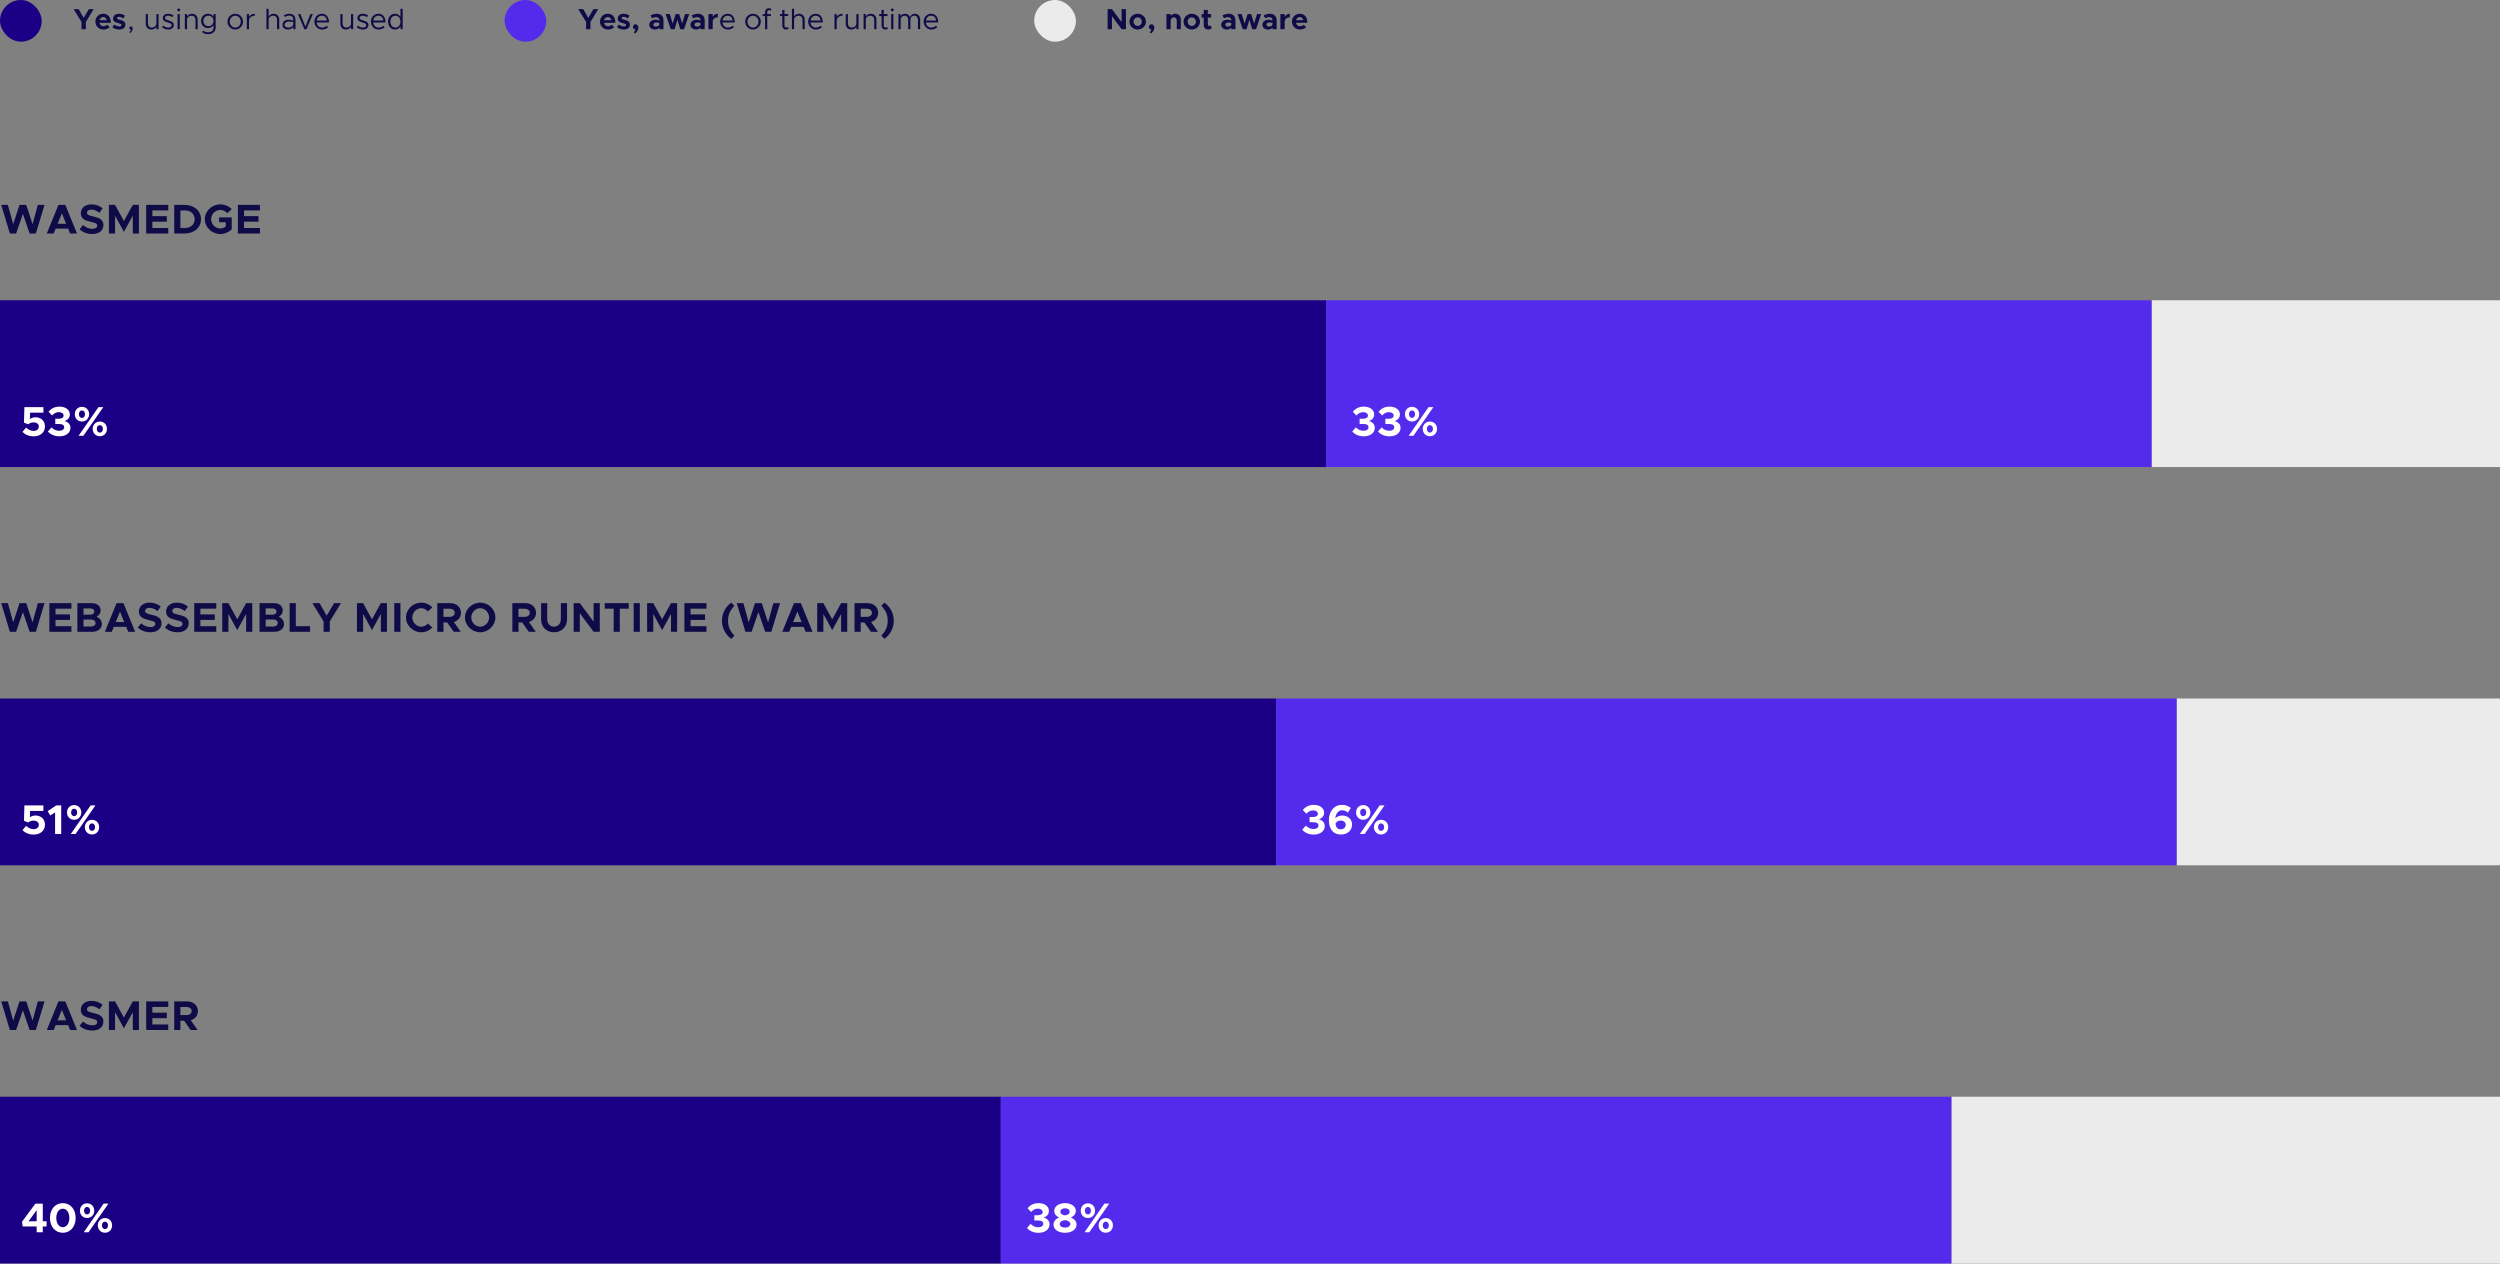 <svg width="1199" height="606" viewBox="0 0 1199 606" fill="none" xmlns="http://www.w3.org/2000/svg">
<rect x="0" y="0" width="1199" height="606" fill="#808080" stroke="none"/>
<rect y="144" width="636" height="80" fill="#1B0085"/>
<rect x="636" y="144" width="396" height="80" fill="#542AED"/>
<rect x="1032" y="144" width="167" height="80" fill="#EBEBEB"/>
<path d="M16.1 209.26C19.38 209.26 21.56 207.4 21.56 204.48C21.56 201.68 19.46 200.12 17.02 200.12C15.9 200.12 15.02 200.48 14.34 200.96L14.42 197.92H20.82V195.26H11.7L11.5 202.68L13.48 203.48C14.22 202.92 15.1 202.58 16.14 202.58C17.64 202.58 18.62 203.38 18.62 204.58C18.62 205.76 17.68 206.68 16.12 206.68C14.8 206.68 13.56 206.04 12.52 205.06L10.78 207.14C12.06 208.42 13.8 209.26 16.1 209.26ZM28.501 209.26C31.721 209.26 33.801 207.54 33.801 205.16C33.801 203.34 32.421 202.28 30.921 201.94C32.441 201.5 33.501 200.36 33.501 198.78C33.501 196.6 31.561 195.02 28.481 195.02C26.041 195.02 24.401 196.08 23.261 197.46L24.961 199.26C25.881 198.3 26.901 197.66 28.181 197.66C29.541 197.66 30.501 198.3 30.501 199.3C30.501 200.28 29.601 200.84 28.101 200.84L26.521 200.82V203.34H28.101C29.941 203.32 30.781 203.86 30.781 204.92C30.781 205.9 29.881 206.6 28.381 206.6C27.001 206.6 25.701 206.02 24.721 204.98L22.981 206.94C24.141 208.28 26.041 209.26 28.501 209.26ZM39.305 202.16C41.325 202.16 42.745 200.62 42.745 198.64C42.745 196.7 41.385 195.12 39.305 195.12C37.245 195.12 35.885 196.68 35.885 198.66C35.885 200.62 37.245 202.16 39.305 202.16ZM37.685 209H39.985L49.545 195.26H47.225L37.685 209ZM39.305 200.44C38.485 200.44 37.845 199.72 37.845 198.64C37.845 197.56 38.445 196.86 39.305 196.86C40.145 196.86 40.765 197.58 40.765 198.64C40.765 199.74 40.145 200.44 39.305 200.44ZM47.885 209.22C49.905 209.22 51.305 207.68 51.305 205.7C51.305 203.76 49.965 202.18 47.885 202.18C45.845 202.18 44.445 203.74 44.445 205.7C44.445 207.66 45.845 209.22 47.885 209.22ZM47.885 207.48C47.045 207.48 46.425 206.76 46.425 205.7C46.425 204.6 47.025 203.9 47.885 203.9C48.705 203.9 49.345 204.62 49.345 205.7C49.345 206.78 48.745 207.48 47.885 207.48Z" fill="white"/>
<path d="M654.06 209.26C657.28 209.26 659.36 207.54 659.36 205.16C659.36 203.34 657.98 202.28 656.48 201.94C658 201.5 659.06 200.36 659.06 198.78C659.06 196.6 657.12 195.02 654.04 195.02C651.6 195.02 649.96 196.08 648.82 197.46L650.52 199.26C651.44 198.3 652.46 197.66 653.74 197.66C655.1 197.66 656.06 198.3 656.06 199.3C656.06 200.28 655.16 200.84 653.66 200.84L652.08 200.82V203.34H653.66C655.5 203.32 656.34 203.86 656.34 204.92C656.34 205.9 655.44 206.6 653.94 206.6C652.56 206.6 651.26 206.02 650.28 204.98L648.54 206.94C649.7 208.28 651.6 209.26 654.06 209.26ZM666.404 209.26C669.624 209.26 671.704 207.54 671.704 205.16C671.704 203.34 670.324 202.28 668.824 201.94C670.344 201.5 671.404 200.36 671.404 198.78C671.404 196.6 669.464 195.02 666.384 195.02C663.944 195.02 662.304 196.08 661.164 197.46L662.864 199.26C663.784 198.3 664.804 197.66 666.084 197.66C667.444 197.66 668.404 198.3 668.404 199.3C668.404 200.28 667.504 200.84 666.004 200.84L664.424 200.82V203.34H666.004C667.844 203.32 668.684 203.86 668.684 204.92C668.684 205.9 667.784 206.6 666.284 206.6C664.904 206.6 663.604 206.02 662.624 204.98L660.884 206.94C662.044 208.28 663.944 209.26 666.404 209.26ZM677.208 202.16C679.228 202.16 680.648 200.62 680.648 198.64C680.648 196.7 679.288 195.12 677.208 195.12C675.148 195.12 673.788 196.68 673.788 198.66C673.788 200.62 675.148 202.16 677.208 202.16ZM675.588 209H677.888L687.448 195.26H685.128L675.588 209ZM677.208 200.44C676.388 200.44 675.748 199.72 675.748 198.64C675.748 197.56 676.348 196.86 677.208 196.86C678.048 196.86 678.668 197.58 678.668 198.64C678.668 199.74 678.048 200.44 677.208 200.44ZM685.788 209.22C687.808 209.22 689.208 207.68 689.208 205.7C689.208 203.76 687.868 202.18 685.788 202.18C683.748 202.18 682.348 203.74 682.348 205.7C682.348 207.66 683.748 209.22 685.788 209.22ZM685.788 207.48C684.948 207.48 684.328 206.76 684.328 205.7C684.328 204.6 684.928 203.9 685.788 203.9C686.608 203.9 687.248 204.62 687.248 205.7C687.248 206.78 686.648 207.48 685.788 207.48Z" fill="white"/>
<path d="M4.74 112H7.72L10.98 102.56L14.22 112H17.2L21.36 98.26H18.14L15.62 107.48L12.58 98.26H9.36L6.32 107.48L3.78 98.26H0.58L4.74 112ZM33.614 112H36.934L31.334 98.26H28.034L22.434 112H25.734L26.694 109.64H32.654L33.614 112ZM27.634 107.34L29.674 102.32L31.714 107.34H27.634ZM44.261 112.24C47.601 112.24 49.601 110.5 49.601 107.88C49.601 105.34 47.641 104.46 44.681 103.8C42.561 103.32 41.721 103 41.721 102C41.721 101.18 42.501 100.52 43.741 100.52C45.061 100.52 46.441 101.06 47.681 102.06L49.221 99.92C47.801 98.72 46.081 98.02 43.841 98.02C40.821 98.02 38.741 99.76 38.741 102.3C38.741 104.96 40.821 105.78 43.721 106.44C45.821 106.92 46.621 107.22 46.621 108.2C46.621 109.06 45.861 109.74 44.361 109.74C42.621 109.74 41.141 109.06 39.841 107.94L38.161 109.96C39.761 111.44 41.861 112.24 44.261 112.24ZM52.228 112H55.188V103.44L59.428 111.2L63.688 103.44V112H66.628V98.26H63.688L59.428 106.02L55.188 98.26H52.228V112ZM80.699 100.92V98.26H70.119V112H80.699V109.34H73.079V106.32H79.999V103.66H73.079V100.92H80.699ZM83.556 112H88.496C93.116 112 96.396 109.14 96.396 105.12C96.396 101.1 93.116 98.26 88.496 98.26H83.556V112ZM86.516 109.32V100.94H88.876C91.496 100.94 93.356 102.68 93.356 105.12C93.356 107.58 91.496 109.32 88.876 109.32H86.516ZM105.085 106.58H108.265V108.68C107.505 109.24 106.525 109.56 105.605 109.56C103.245 109.56 101.265 107.52 101.265 105.12C101.265 102.74 103.245 100.7 105.605 100.7C106.865 100.7 108.185 101.3 109.005 102.24L111.145 100.32C109.785 98.88 107.645 98.02 105.605 98.02C101.605 98.02 98.225 101.26 98.225 105.12C98.225 108.98 101.605 112.24 105.605 112.24C107.645 112.24 109.785 111.38 111.145 109.94V104.28H105.085V106.58ZM124.664 100.92V98.26H114.084V112H124.664V109.34H117.044V106.32H123.964V103.66H117.044V100.92H124.664Z" fill="#0F0B47"/>
<rect y="335" width="612" height="80" fill="#1B0085"/>
<rect x="612" y="335" width="432" height="80" fill="#542AED"/>
<rect x="1044" y="335" width="155" height="80" fill="#EBEBEB"/>
<path d="M16.1 400.26C19.38 400.26 21.56 398.4 21.56 395.48C21.56 392.68 19.46 391.12 17.02 391.12C15.9 391.12 15.02 391.48 14.34 391.96L14.42 388.92H20.82V386.26H11.7L11.5 393.68L13.48 394.48C14.22 393.92 15.1 393.58 16.14 393.58C17.64 393.58 18.62 394.38 18.62 395.58C18.62 396.76 17.68 397.68 16.12 397.68C14.8 397.68 13.56 397.04 12.52 396.06L10.78 398.14C12.06 399.42 13.8 400.26 16.1 400.26ZM26.421 400H29.361V386.26H27.001L22.881 389.02L24.081 391.1L26.421 389.64V400ZM35.555 393.16C37.575 393.16 38.995 391.62 38.995 389.64C38.995 387.7 37.635 386.12 35.555 386.12C33.495 386.12 32.135 387.68 32.135 389.66C32.135 391.62 33.495 393.16 35.555 393.16ZM33.935 400H36.235L45.795 386.26H43.475L33.935 400ZM35.555 391.44C34.735 391.44 34.095 390.72 34.095 389.64C34.095 388.56 34.695 387.86 35.555 387.86C36.395 387.86 37.015 388.58 37.015 389.64C37.015 390.74 36.395 391.44 35.555 391.44ZM44.135 400.22C46.155 400.22 47.555 398.68 47.555 396.7C47.555 394.76 46.215 393.18 44.135 393.18C42.095 393.18 40.695 394.74 40.695 396.7C40.695 398.66 42.095 400.22 44.135 400.22ZM44.135 398.48C43.295 398.48 42.675 397.76 42.675 396.7C42.675 395.6 43.275 394.9 44.135 394.9C44.955 394.9 45.595 395.62 45.595 396.7C45.595 397.78 44.995 398.48 44.135 398.48Z" fill="white"/>
<path d="M630.06 400.26C633.28 400.26 635.36 398.54 635.36 396.16C635.36 394.34 633.98 393.28 632.48 392.94C634 392.5 635.06 391.36 635.06 389.78C635.06 387.6 633.12 386.02 630.04 386.02C627.6 386.02 625.96 387.08 624.82 388.46L626.52 390.26C627.44 389.3 628.46 388.66 629.74 388.66C631.1 388.66 632.06 389.3 632.06 390.3C632.06 391.28 631.16 391.84 629.66 391.84L628.08 391.82V394.34H629.66C631.5 394.32 632.34 394.86 632.34 395.92C632.34 396.9 631.44 397.6 629.94 397.6C628.56 397.6 627.26 397.02 626.28 395.98L624.54 397.94C625.7 399.28 627.6 400.26 630.06 400.26ZM643.804 391.12C642.504 391.12 641.244 391.62 640.404 392.44C640.664 390.12 641.864 388.62 643.664 388.62C644.824 388.62 645.624 389.04 646.464 389.74L647.864 387.5C646.744 386.6 645.364 386.02 643.664 386.02C639.844 386.02 637.344 389.08 637.344 393.36C637.344 397.36 639.184 400.24 643.184 400.24C646.184 400.24 648.444 398.3 648.444 395.48C648.444 392.76 646.344 391.12 643.804 391.12ZM643.024 397.74C641.484 397.74 640.744 396.8 640.484 395.12C640.904 394.14 641.824 393.52 642.944 393.52C644.284 393.52 645.404 394.3 645.404 395.62C645.404 396.72 644.484 397.74 643.024 397.74ZM653.793 393.16C655.813 393.16 657.233 391.62 657.233 389.64C657.233 387.7 655.873 386.12 653.793 386.12C651.733 386.12 650.373 387.68 650.373 389.66C650.373 391.62 651.733 393.16 653.793 393.16ZM652.173 400H654.473L664.033 386.26H661.713L652.173 400ZM653.793 391.44C652.973 391.44 652.333 390.72 652.333 389.64C652.333 388.56 652.933 387.86 653.793 387.86C654.633 387.86 655.253 388.58 655.253 389.64C655.253 390.74 654.633 391.44 653.793 391.44ZM662.373 400.22C664.393 400.22 665.793 398.68 665.793 396.7C665.793 394.76 664.453 393.18 662.373 393.18C660.333 393.18 658.933 394.74 658.933 396.7C658.933 398.66 660.333 400.22 662.373 400.22ZM662.373 398.48C661.533 398.48 660.913 397.76 660.913 396.7C660.913 395.6 661.513 394.9 662.373 394.9C663.193 394.9 663.833 395.62 663.833 396.7C663.833 397.78 663.233 398.48 662.373 398.48Z" fill="white"/>
<path d="M4.74 303H7.72L10.98 293.56L14.22 303H17.2L21.36 289.26H18.14L15.62 298.48L12.58 289.26H9.36L6.32 298.48L3.78 289.26H0.58L4.74 303ZM34.254 291.92V289.26H23.674V303H34.254V300.34H26.634V297.32H33.554V294.66H26.634V291.92H34.254ZM37.111 303H44.351C46.971 303 48.851 301.48 48.851 299.28C48.851 297.76 47.931 296.48 46.331 295.76C47.551 295.12 48.251 294.1 48.251 292.7C48.251 290.7 46.531 289.26 44.071 289.26H37.111V303ZM40.051 294.8V291.78H43.351C44.451 291.78 45.231 292.42 45.231 293.28C45.231 294.16 44.451 294.8 43.351 294.8H40.051ZM40.051 300.48V297.12H43.791C44.991 297.12 45.831 297.82 45.831 298.8C45.831 299.78 44.991 300.48 43.791 300.48H40.051ZM61.485 303H64.805L59.205 289.26H55.905L50.305 303H53.605L54.565 300.64H60.525L61.485 303ZM55.505 298.34L57.545 293.32L59.585 298.34H55.505ZM72.132 303.24C75.472 303.24 77.472 301.5 77.472 298.88C77.472 296.34 75.513 295.46 72.552 294.8C70.433 294.32 69.593 294 69.593 293C69.593 292.18 70.373 291.52 71.612 291.52C72.933 291.52 74.312 292.06 75.552 293.06L77.093 290.92C75.672 289.72 73.953 289.02 71.713 289.02C68.692 289.02 66.612 290.76 66.612 293.3C66.612 295.96 68.692 296.78 71.593 297.44C73.692 297.92 74.493 298.22 74.493 299.2C74.493 300.06 73.733 300.74 72.233 300.74C70.493 300.74 69.013 300.06 67.713 298.94L66.032 300.96C67.632 302.44 69.733 303.24 72.132 303.24ZM85.179 303.24C88.519 303.24 90.519 301.5 90.519 298.88C90.519 296.34 88.559 295.46 85.599 294.8C83.479 294.32 82.639 294 82.639 293C82.639 292.18 83.419 291.52 84.659 291.52C85.979 291.52 87.359 292.06 88.599 293.06L90.139 290.92C88.719 289.72 86.999 289.02 84.759 289.02C81.739 289.02 79.659 290.76 79.659 293.3C79.659 295.96 81.739 296.78 84.639 297.44C86.739 297.92 87.539 298.22 87.539 299.2C87.539 300.06 86.779 300.74 85.279 300.74C83.539 300.74 82.059 300.06 80.759 298.94L79.079 300.96C80.679 302.44 82.779 303.24 85.179 303.24ZM103.726 291.92V289.26H93.146V303H103.726V300.34H96.106V297.32H103.026V294.66H96.106V291.92H103.726ZM106.584 303H109.544V294.44L113.784 302.2L118.044 294.44V303H120.984V289.26H118.044L113.784 297.02L109.544 289.26H106.584V303ZM124.474 303H131.714C134.334 303 136.214 301.48 136.214 299.28C136.214 297.76 135.294 296.48 133.694 295.76C134.914 295.12 135.614 294.1 135.614 292.7C135.614 290.7 133.894 289.26 131.434 289.26H124.474V303ZM127.414 294.8V291.78H130.714C131.814 291.78 132.594 292.42 132.594 293.28C132.594 294.16 131.814 294.8 130.714 294.8H127.414ZM127.414 300.48V297.12H131.154C132.354 297.12 133.194 297.82 133.194 298.8C133.194 299.78 132.354 300.48 131.154 300.48H127.414ZM141.868 300.34V289.26H138.908V303H148.708V300.34H141.868ZM155.195 303H158.175V298.04L163.535 289.26H160.235L156.675 295.28L153.255 289.26H149.815L155.195 298.04V303ZM171.193 303H174.153V294.44L178.393 302.2L182.653 294.44V303H185.593V289.26H182.653L178.393 297.02L174.153 289.26H171.193V303ZM189.084 303H192.044V289.26H189.084V303ZM202.029 303.24C204.109 303.24 206.009 302.34 207.349 300.94L205.209 299.02C204.429 299.94 203.289 300.56 202.029 300.56C199.709 300.56 197.749 298.52 197.749 296.12C197.749 293.74 199.709 291.7 202.029 291.7C203.269 291.7 204.429 292.32 205.209 293.24L207.349 291.32C206.009 289.9 204.109 289.02 202.029 289.02C198.069 289.02 194.709 292.26 194.709 296.12C194.709 299.98 198.069 303.24 202.029 303.24ZM221.088 293.9C221.088 291.18 218.908 289.26 215.908 289.26H209.728V303H212.688V298.54H214.468L217.608 303H220.968L217.668 298.3C219.728 297.7 221.088 296.06 221.088 293.9ZM212.688 291.96H215.608C217.068 291.96 218.068 292.72 218.068 293.9C218.068 295.08 217.068 295.84 215.608 295.84H212.688V291.96ZM230.31 303.24C234.27 303.24 237.59 299.98 237.59 296.12C237.59 292.26 234.27 289.02 230.31 289.02C226.35 289.02 222.99 292.26 222.99 296.12C222.99 299.98 226.35 303.24 230.31 303.24ZM230.31 300.56C227.99 300.56 226.03 298.52 226.03 296.12C226.03 293.74 227.99 291.7 230.31 291.7C232.61 291.7 234.57 293.74 234.57 296.12C234.57 298.52 232.61 300.56 230.31 300.56ZM257.084 293.9C257.084 291.18 254.904 289.26 251.904 289.26H245.724V303H248.684V298.54H250.464L253.604 303H256.964L253.664 298.3C255.724 297.7 257.084 296.06 257.084 293.9ZM248.684 291.96H251.604C253.064 291.96 254.064 292.72 254.064 293.9C254.064 295.08 253.064 295.84 251.604 295.84H248.684V291.96ZM265.726 303.24C269.366 303.24 271.946 300.68 271.946 297.06V289.26H268.986V296.94C268.986 299.06 267.626 300.56 265.726 300.56C263.806 300.56 262.446 299.06 262.446 296.94V289.26H259.506V297.06C259.506 300.68 262.066 303.24 265.726 303.24ZM275.119 303H278.079V294.12L284.699 303H287.659V289.26H284.699V298.14L278.079 289.26H275.119V303ZM294.315 303H297.255V291.92H301.555V289.26H290.035V291.92H294.315V303ZM303.908 303H306.868V289.26H303.908V303ZM310.353 303H313.313V294.44L317.553 302.2L321.813 294.44V303H324.753V289.26H321.813L317.553 297.02L313.313 289.26H310.353V303ZM338.824 291.92V289.26H328.244V303H338.824V300.34H331.204V297.32H338.124V294.66H331.204V291.92H338.824ZM350.731 306.4L352.231 304.82C350.151 302.7 349.171 300.58 349.171 297.7C349.171 294.8 350.151 292.7 352.231 290.56L350.731 289C347.911 291.04 346.251 294.14 346.251 297.7C346.251 301.24 347.911 304.36 350.731 306.4ZM357.494 303H360.474L363.734 293.56L366.974 303H369.954L374.114 289.26H370.894L368.374 298.48L365.334 289.26H362.114L359.074 298.48L356.534 289.26H353.334L357.494 303ZM386.368 303H389.688L384.088 289.26H380.788L375.188 303H378.488L379.448 300.64H385.408L386.368 303ZM380.388 298.34L382.428 293.32L384.468 298.34H380.388ZM391.935 303H394.895V294.44L399.135 302.2L403.395 294.44V303H406.335V289.26H403.395L399.135 297.02L394.895 289.26H391.935V303ZM421.186 293.9C421.186 291.18 419.006 289.26 416.006 289.26H409.826V303H412.786V298.54H414.566L417.706 303H421.066L417.766 298.3C419.826 297.7 421.186 296.06 421.186 293.9ZM412.786 291.96H415.706C417.166 291.96 418.166 292.72 418.166 293.9C418.166 295.08 417.166 295.84 415.706 295.84H412.786V291.96ZM424.168 306.4C426.988 304.36 428.648 301.24 428.648 297.7C428.648 294.14 426.988 291.04 424.168 289L422.688 290.56C424.768 292.7 425.748 294.8 425.748 297.7C425.748 300.58 424.768 302.7 422.688 304.82L424.168 306.4Z" fill="#0F0B47"/>
<rect y="526" width="480" height="80" fill="#1B0085"/>
<rect x="480" y="526" width="456" height="80" fill="#542AED"/>
<rect x="936" y="526" width="263" height="80" fill="#EBEBEB"/>
<path d="M17.58 591H20.52V588.2H22.34V585.72H20.52V577.28H16.96L10.58 585.92L10.86 588.2H17.58V591ZM13.68 585.72L17.58 580.4V585.72H13.68ZM30.128 591.24C33.748 591.24 36.288 588.3 36.288 584.12C36.288 579.96 33.748 577.02 30.128 577.02C26.508 577.02 23.948 579.96 23.948 584.12C23.948 588.3 26.508 591.24 30.128 591.24ZM30.128 588.56C28.288 588.56 26.988 586.7 26.988 584.12C26.988 581.54 28.288 579.7 30.128 579.7C31.968 579.7 33.268 581.54 33.268 584.12C33.268 586.7 31.968 588.56 30.128 588.56ZM41.766 584.16C43.786 584.16 45.206 582.62 45.206 580.64C45.206 578.7 43.846 577.12 41.766 577.12C39.706 577.12 38.346 578.68 38.346 580.66C38.346 582.62 39.706 584.16 41.766 584.16ZM40.146 591H42.446L52.006 577.26H49.686L40.146 591ZM41.766 582.44C40.946 582.44 40.306 581.72 40.306 580.64C40.306 579.56 40.906 578.86 41.766 578.86C42.606 578.86 43.226 579.58 43.226 580.64C43.226 581.74 42.606 582.44 41.766 582.44ZM50.346 591.22C52.366 591.22 53.766 589.68 53.766 587.7C53.766 585.76 52.426 584.18 50.346 584.18C48.306 584.18 46.906 585.74 46.906 587.7C46.906 589.66 48.306 591.22 50.346 591.22ZM50.346 589.48C49.506 589.48 48.886 588.76 48.886 587.7C48.886 586.6 49.486 585.9 50.346 585.9C51.166 585.9 51.806 586.62 51.806 587.7C51.806 588.78 51.206 589.48 50.346 589.48Z" fill="white"/>
<path d="M498.06 591.26C501.28 591.26 503.36 589.54 503.36 587.16C503.36 585.34 501.98 584.28 500.48 583.94C502 583.5 503.06 582.36 503.06 580.78C503.06 578.6 501.12 577.02 498.04 577.02C495.6 577.02 493.96 578.08 492.82 579.46L494.52 581.26C495.44 580.3 496.46 579.66 497.74 579.66C499.1 579.66 500.06 580.3 500.06 581.3C500.06 582.28 499.16 582.84 497.66 582.84L496.08 582.82V585.34H497.66C499.5 585.32 500.34 585.86 500.34 586.92C500.34 587.9 499.44 588.6 497.94 588.6C496.56 588.6 495.26 588.02 494.28 586.98L492.54 588.94C493.7 590.28 495.6 591.26 498.06 591.26ZM510.784 591.24C513.804 591.24 516.304 589.82 516.304 587.32C516.304 585.74 515.224 584.54 513.604 583.9C514.984 583.3 515.964 582.3 515.964 580.76C515.964 578.4 513.524 577.02 510.784 577.02C508.104 577.02 505.624 578.34 505.624 580.76C505.624 582.32 506.604 583.32 507.964 583.9C506.384 584.5 505.264 585.7 505.264 587.32C505.264 589.8 507.744 591.24 510.784 591.24ZM510.784 582.88C509.704 582.8 508.564 582.2 508.564 581.14C508.564 580.2 509.464 579.5 510.784 579.5C512.104 579.5 513.024 580.2 513.024 581.14C513.024 582.16 511.864 582.8 510.784 582.88ZM510.784 588.76C509.324 588.76 508.264 588.04 508.264 587C508.264 585.92 509.604 585.24 510.784 585.2C511.964 585.24 513.324 585.92 513.324 587C513.324 588.04 512.244 588.76 510.784 588.76ZM521.754 584.16C523.774 584.16 525.194 582.62 525.194 580.64C525.194 578.7 523.834 577.12 521.754 577.12C519.694 577.12 518.334 578.68 518.334 580.66C518.334 582.62 519.694 584.16 521.754 584.16ZM520.134 591H522.434L531.994 577.26H529.674L520.134 591ZM521.754 582.44C520.934 582.44 520.294 581.72 520.294 580.64C520.294 579.56 520.894 578.86 521.754 578.86C522.594 578.86 523.214 579.58 523.214 580.64C523.214 581.74 522.594 582.44 521.754 582.44ZM530.334 591.22C532.354 591.22 533.754 589.68 533.754 587.7C533.754 585.76 532.414 584.18 530.334 584.18C528.294 584.18 526.894 585.74 526.894 587.7C526.894 589.66 528.294 591.22 530.334 591.22ZM530.334 589.48C529.494 589.48 528.874 588.76 528.874 587.7C528.874 586.6 529.474 585.9 530.334 585.9C531.154 585.9 531.794 586.62 531.794 587.7C531.794 588.78 531.194 589.48 530.334 589.48Z" fill="white"/>
<path d="M4.74 494H7.72L10.98 484.56L14.22 494H17.2L21.36 480.26H18.14L15.62 489.48L12.58 480.26H9.36L6.32 489.48L3.78 480.26H0.58L4.74 494ZM33.614 494H36.934L31.334 480.26H28.034L22.434 494H25.734L26.694 491.64H32.654L33.614 494ZM27.634 489.34L29.674 484.32L31.714 489.34H27.634ZM44.261 494.24C47.601 494.24 49.601 492.5 49.601 489.88C49.601 487.34 47.641 486.46 44.681 485.8C42.561 485.32 41.721 485 41.721 484C41.721 483.18 42.501 482.52 43.741 482.52C45.061 482.52 46.441 483.06 47.681 484.06L49.221 481.92C47.801 480.72 46.081 480.02 43.841 480.02C40.821 480.02 38.741 481.76 38.741 484.3C38.741 486.96 40.821 487.78 43.721 488.44C45.821 488.92 46.621 489.22 46.621 490.2C46.621 491.06 45.861 491.74 44.361 491.74C42.621 491.74 41.141 491.06 39.841 489.94L38.161 491.96C39.761 493.44 41.861 494.24 44.261 494.24ZM52.228 494H55.188V485.44L59.428 493.2L63.688 485.44V494H66.628V480.26H63.688L59.428 488.02L55.188 480.26H52.228V494ZM80.699 482.92V480.26H70.119V494H80.699V491.34H73.079V488.32H79.999V485.66H73.079V482.92H80.699ZM94.916 484.9C94.916 482.18 92.736 480.26 89.736 480.26H83.556V494H86.516V489.54H88.296L91.436 494H94.796L91.496 489.3C93.556 488.7 94.916 487.06 94.916 484.9ZM86.516 482.96H89.436C90.896 482.96 91.896 483.72 91.896 484.9C91.896 486.08 90.896 486.84 89.436 486.84H86.516V482.96Z" fill="#0F0B47"/>
<rect width="20" height="20" rx="10" fill="#1B0085"/>
<path d="M39.088 14H41.174V10.528L44.926 4.382H42.616L40.124 8.596L37.73 4.382H35.322L39.088 10.528V14ZM49.552 12.586C48.558 12.586 47.886 11.9 47.704 10.92H53.15C53.15 8.232 51.778 6.594 49.51 6.594C47.396 6.594 45.758 8.176 45.758 10.36C45.758 12.586 47.466 14.168 49.622 14.168C50.686 14.168 51.932 13.72 52.576 13.048L51.428 11.872C50.966 12.292 50.224 12.586 49.552 12.586ZM49.538 8.176C50.448 8.176 51.022 8.806 51.19 9.702H47.718C47.942 8.778 48.628 8.176 49.538 8.176ZM57.179 14.168C58.957 14.168 60.133 13.258 60.133 11.83C60.133 10.248 58.733 9.828 57.487 9.506C56.507 9.24 56.101 9.128 56.101 8.736C56.101 8.33 56.521 8.064 57.081 8.064C57.739 8.064 58.523 8.386 59.181 8.806L59.923 7.49C59.125 6.958 58.103 6.594 57.081 6.594C55.359 6.594 54.253 7.574 54.253 8.946C54.253 10.374 55.401 10.78 56.885 11.144C57.683 11.34 58.271 11.536 58.271 11.998C58.271 12.418 57.907 12.67 57.221 12.67C56.437 12.67 55.485 12.32 54.743 11.788L53.917 13.076C54.785 13.776 56.017 14.168 57.179 14.168ZM62.554 15.862C63.394 14.812 63.632 14.336 63.632 13.776C63.632 13.132 63.31 12.656 62.778 12.656C62.33 12.656 62.008 13.006 62.008 13.398C62.008 13.818 62.344 14.168 62.764 14.168C62.652 14.602 62.414 15.036 62.036 15.47L62.554 15.862ZM74.998 6.762V11.368C74.998 12.39 73.99 13.23 72.758 13.23C71.694 13.23 70.952 12.418 70.952 11.228V6.762H69.902V11.368C69.902 13.034 71.008 14.168 72.618 14.168C73.654 14.168 74.578 13.622 74.998 12.852V14H76.048V6.762H74.998ZM80.718 14.168C82.216 14.168 83.364 13.314 83.364 11.984C83.364 10.612 82.16 10.22 80.998 9.856C79.654 9.422 79.122 9.226 79.122 8.596C79.122 7.896 79.794 7.532 80.606 7.532C81.25 7.532 81.964 7.756 82.692 8.218L83.196 7.406C82.426 6.902 81.502 6.594 80.606 6.594C79.164 6.594 78.072 7.406 78.072 8.722C78.072 9.758 78.744 10.276 80.494 10.78C81.474 11.06 82.314 11.312 82.314 12.096C82.314 12.782 81.67 13.23 80.718 13.23C79.92 13.23 79.094 12.922 78.268 12.32L77.722 13.09C78.59 13.79 79.71 14.168 80.718 14.168ZM85.695 5.446C86.073 5.446 86.381 5.124 86.381 4.746C86.381 4.382 86.073 4.06 85.695 4.06C85.303 4.06 84.995 4.382 84.995 4.746C84.995 5.124 85.303 5.446 85.695 5.446ZM85.163 14H86.213V6.762H85.163V14ZM92.08 6.594C91.044 6.594 90.12 7.14 89.7 7.91V6.762H88.65V14H89.7V9.394C89.7 8.372 90.708 7.532 91.94 7.532C93.004 7.532 93.746 8.344 93.746 9.534V14H94.796V9.394C94.796 7.728 93.69 6.594 92.08 6.594ZM102.392 6.762V8.008C101.832 7.126 100.908 6.594 99.76 6.594C97.814 6.594 96.428 8.008 96.428 10.024C96.428 12.04 97.814 13.468 99.76 13.468C100.908 13.468 101.832 12.936 102.392 12.054V13.23C102.392 14.644 101.412 15.47 99.746 15.47C98.85 15.47 97.982 15.148 97.422 14.616L96.96 15.442C97.618 16.002 98.71 16.408 99.886 16.408C101.972 16.408 103.442 15.092 103.442 13.23V6.762H102.392ZM99.956 12.53C98.542 12.53 97.534 11.494 97.534 10.024C97.534 8.568 98.542 7.532 99.956 7.532C101.384 7.532 102.392 8.568 102.392 10.024C102.392 11.494 101.384 12.53 99.956 12.53ZM112.84 14.168C114.884 14.168 116.564 12.46 116.564 10.374C116.564 8.288 114.884 6.594 112.84 6.594C110.782 6.594 109.102 8.288 109.102 10.374C109.102 12.46 110.782 14.168 112.84 14.168ZM112.84 13.23C111.384 13.23 110.194 11.942 110.194 10.374C110.194 8.806 111.384 7.532 112.84 7.532C114.282 7.532 115.472 8.806 115.472 10.374C115.472 11.942 114.282 13.23 112.84 13.23ZM119.422 8.176V6.762H118.372V14H119.422V9.954C119.422 8.54 120.584 7.532 122.222 7.532V6.594C120.892 6.594 119.856 7.21 119.422 8.176ZM131.209 6.594C130.173 6.594 129.249 7.14 128.829 7.91V4.214H127.779V14H128.829V9.394C128.829 8.372 129.837 7.532 131.069 7.532C132.133 7.532 132.875 8.344 132.875 9.534V14H133.925V9.394C133.925 7.728 132.819 6.594 131.209 6.594ZM138.777 6.594C138.077 6.594 137.209 6.776 136.173 7.294L136.593 8.148C137.251 7.812 137.979 7.49 138.707 7.49C140.275 7.49 140.667 8.61 140.667 9.59V9.856C139.925 9.618 139.099 9.45 138.315 9.45C136.761 9.45 135.473 10.416 135.473 11.858C135.473 13.286 136.593 14.168 138.119 14.168C139.071 14.168 140.149 13.72 140.667 12.866V14H141.717V9.59C141.717 7.84 140.751 6.594 138.777 6.594ZM138.301 13.244C137.279 13.244 136.495 12.712 136.495 11.816C136.495 10.948 137.405 10.332 138.483 10.332C139.267 10.332 140.009 10.444 140.667 10.626V11.732C140.387 12.754 139.253 13.244 138.301 13.244ZM145.982 14H146.99L150.028 6.762H148.852L146.486 12.768L144.078 6.762H142.902L145.982 14ZM154.442 13.23C153.014 13.23 152.02 12.194 151.866 10.78H157.788C157.788 8.246 156.542 6.594 154.358 6.594C152.412 6.594 150.788 8.204 150.788 10.36C150.788 12.586 152.524 14.168 154.456 14.168C155.464 14.168 156.738 13.734 157.368 13.048L156.724 12.362C156.276 12.852 155.296 13.23 154.442 13.23ZM154.4 7.532C155.842 7.532 156.612 8.54 156.752 9.842H151.88C152.076 8.442 153.112 7.532 154.4 7.532ZM168.335 6.762V11.368C168.335 12.39 167.327 13.23 166.095 13.23C165.031 13.23 164.289 12.418 164.289 11.228V6.762H163.239V11.368C163.239 13.034 164.345 14.168 165.955 14.168C166.991 14.168 167.915 13.622 168.335 12.852V14H169.385V6.762H168.335ZM174.056 14.168C175.554 14.168 176.702 13.314 176.702 11.984C176.702 10.612 175.498 10.22 174.336 9.856C172.992 9.422 172.46 9.226 172.46 8.596C172.46 7.896 173.132 7.532 173.944 7.532C174.588 7.532 175.302 7.756 176.03 8.218L176.534 7.406C175.764 6.902 174.84 6.594 173.944 6.594C172.502 6.594 171.41 7.406 171.41 8.722C171.41 9.758 172.082 10.276 173.832 10.78C174.812 11.06 175.652 11.312 175.652 12.096C175.652 12.782 175.008 13.23 174.056 13.23C173.258 13.23 172.432 12.922 171.606 12.32L171.06 13.09C171.928 13.79 173.048 14.168 174.056 14.168ZM181.553 13.23C180.125 13.23 179.131 12.194 178.977 10.78H184.899C184.899 8.246 183.653 6.594 181.469 6.594C179.523 6.594 177.899 8.204 177.899 10.36C177.899 12.586 179.635 14.168 181.567 14.168C182.575 14.168 183.849 13.734 184.479 13.048L183.835 12.362C183.387 12.852 182.407 13.23 181.553 13.23ZM181.511 7.532C182.953 7.532 183.723 8.54 183.863 9.842H178.991C179.187 8.442 180.223 7.532 181.511 7.532ZM192.067 4.214V8.12C191.521 7.168 190.597 6.594 189.435 6.594C187.531 6.594 186.103 8.162 186.103 10.374C186.103 12.6 187.531 14.168 189.435 14.168C190.597 14.168 191.521 13.594 192.067 12.642V14H193.117V4.214H192.067ZM189.631 13.23C188.217 13.23 187.209 12.04 187.209 10.374C187.209 8.708 188.217 7.532 189.631 7.532C191.059 7.532 192.067 8.708 192.067 10.374C192.067 12.04 191.059 13.23 189.631 13.23Z" fill="#0F0B47"/>
<path d="M281.088 14H283.174V10.528L286.926 4.382H284.616L282.124 8.596L279.73 4.382H277.322L281.088 10.528V14ZM291.552 12.586C290.558 12.586 289.886 11.9 289.704 10.92H295.15C295.15 8.232 293.778 6.594 291.51 6.594C289.396 6.594 287.758 8.176 287.758 10.36C287.758 12.586 289.466 14.168 291.622 14.168C292.686 14.168 293.932 13.72 294.576 13.048L293.428 11.872C292.966 12.292 292.224 12.586 291.552 12.586ZM291.538 8.176C292.448 8.176 293.022 8.806 293.19 9.702H289.718C289.942 8.778 290.628 8.176 291.538 8.176ZM299.179 14.168C300.957 14.168 302.133 13.258 302.133 11.83C302.133 10.248 300.733 9.828 299.487 9.506C298.507 9.24 298.101 9.128 298.101 8.736C298.101 8.33 298.521 8.064 299.081 8.064C299.739 8.064 300.523 8.386 301.181 8.806L301.923 7.49C301.125 6.958 300.103 6.594 299.081 6.594C297.359 6.594 296.253 7.574 296.253 8.946C296.253 10.374 297.401 10.78 298.885 11.144C299.683 11.34 300.271 11.536 300.271 11.998C300.271 12.418 299.907 12.67 299.221 12.67C298.437 12.67 297.485 12.32 296.743 11.788L295.917 13.076C296.785 13.776 298.017 14.168 299.179 14.168ZM304.68 16.044C305.674 15.078 306.164 14.196 306.164 13.37C306.164 12.348 305.618 11.62 304.834 11.62C304.134 11.62 303.574 12.208 303.574 12.908C303.574 13.594 304.12 14.168 304.792 14.168C304.68 14.616 304.386 15.092 303.938 15.484L304.68 16.044ZM315.02 6.594C314.012 6.594 313.018 6.874 311.996 7.392L312.682 8.75C313.256 8.456 313.886 8.232 314.558 8.232C315.748 8.232 316.238 8.904 316.238 9.674V9.828C315.622 9.576 314.964 9.45 314.376 9.45C312.71 9.45 311.38 10.43 311.38 11.858C311.38 13.244 312.556 14.168 314.096 14.168C314.894 14.168 315.72 13.846 316.238 13.272V14H318.212V9.674C318.212 7.784 316.91 6.594 315.02 6.594ZM314.558 12.754C313.858 12.754 313.326 12.39 313.326 11.802C313.326 11.214 313.928 10.78 314.67 10.78C315.23 10.78 315.776 10.878 316.238 11.06V11.718C316.084 12.39 315.342 12.754 314.558 12.754ZM321.701 14H323.535L324.893 9.45L326.251 14H328.085L330.535 6.762H328.533L327.175 11.27L325.733 6.762H324.039L322.611 11.27L321.239 6.762H319.237L321.701 14ZM334.776 6.594C333.768 6.594 332.774 6.874 331.752 7.392L332.438 8.75C333.012 8.456 333.642 8.232 334.314 8.232C335.504 8.232 335.994 8.904 335.994 9.674V9.828C335.378 9.576 334.72 9.45 334.132 9.45C332.466 9.45 331.136 10.43 331.136 11.858C331.136 13.244 332.312 14.168 333.852 14.168C334.65 14.168 335.476 13.846 335.994 13.272V14H337.968V9.674C337.968 7.784 336.666 6.594 334.776 6.594ZM334.314 12.754C333.614 12.754 333.082 12.39 333.082 11.802C333.082 11.214 333.684 10.78 334.426 10.78C334.986 10.78 335.532 10.878 335.994 11.06V11.718C335.84 12.39 335.098 12.754 334.314 12.754ZM341.807 8.12V6.762H339.763V14H341.807V10.542C341.807 9.184 342.773 8.316 344.285 8.316V6.594C343.179 6.594 342.283 7.182 341.807 8.12ZM349.069 13.23C347.641 13.23 346.647 12.194 346.493 10.78H352.415C352.415 8.246 351.169 6.594 348.985 6.594C347.039 6.594 345.415 8.204 345.415 10.36C345.415 12.586 347.151 14.168 349.083 14.168C350.091 14.168 351.365 13.734 351.995 13.048L351.351 12.362C350.903 12.852 349.923 13.23 349.069 13.23ZM349.027 7.532C350.469 7.532 351.239 8.54 351.379 9.842H346.507C346.703 8.442 347.739 7.532 349.027 7.532ZM361.142 14.168C363.186 14.168 364.866 12.46 364.866 10.374C364.866 8.288 363.186 6.594 361.142 6.594C359.084 6.594 357.404 8.288 357.404 10.374C357.404 12.46 359.084 14.168 361.142 14.168ZM361.142 13.23C359.686 13.23 358.496 11.942 358.496 10.374C358.496 8.806 359.686 7.532 361.142 7.532C362.584 7.532 363.774 8.806 363.774 10.374C363.774 11.942 362.584 13.23 361.142 13.23ZM367.977 5.768C367.977 5.236 368.341 4.858 368.761 4.858C369.083 4.858 369.363 4.984 369.517 5.152L370.035 4.382C369.657 4.088 369.181 3.92 368.691 3.92C367.655 3.92 366.927 4.69 366.927 5.768V6.762H365.793V7.7H366.927V14H367.977V7.7H369.755V6.762H367.977V5.768ZM377.774 12.936C377.62 13.104 377.34 13.23 377.018 13.23C376.598 13.23 376.234 12.852 376.234 12.32V7.7H378.012V6.762H376.234V4.774H375.184V6.762H374.05V7.7H375.184V12.32C375.184 13.398 375.912 14.168 376.948 14.168C377.438 14.168 377.914 14 378.292 13.706L377.774 12.936ZM383.23 6.594C382.194 6.594 381.27 7.14 380.85 7.91V4.214H379.8V14H380.85V9.394C380.85 8.372 381.858 7.532 383.09 7.532C384.154 7.532 384.896 8.344 384.896 9.534V14H385.946V9.394C385.946 7.728 384.84 6.594 383.23 6.594ZM391.26 13.23C389.832 13.23 388.838 12.194 388.684 10.78H394.606C394.606 8.246 393.36 6.594 391.176 6.594C389.23 6.594 387.606 8.204 387.606 10.36C387.606 12.586 389.342 14.168 391.274 14.168C392.282 14.168 393.556 13.734 394.186 13.048L393.542 12.362C393.094 12.852 392.114 13.23 391.26 13.23ZM391.218 7.532C392.66 7.532 393.43 8.54 393.57 9.842H388.698C388.894 8.442 389.93 7.532 391.218 7.532ZM401.276 8.176V6.762H400.226V14H401.276V9.954C401.276 8.54 402.438 7.532 404.076 7.532V6.594C402.746 6.594 401.71 7.21 401.276 8.176ZM410.705 6.762V11.368C410.705 12.39 409.697 13.23 408.465 13.23C407.401 13.23 406.659 12.418 406.659 11.228V6.762H405.609V11.368C405.609 13.034 406.715 14.168 408.325 14.168C409.361 14.168 410.285 13.622 410.705 12.852V14H411.755V6.762H410.705ZM417.615 6.594C416.579 6.594 415.655 7.14 415.235 7.91V6.762H414.185V14H415.235V9.394C415.235 8.372 416.243 7.532 417.475 7.532C418.539 7.532 419.281 8.344 419.281 9.534V14H420.331V9.394C420.331 7.728 419.225 6.594 417.615 6.594ZM425.393 12.936C425.239 13.104 424.959 13.23 424.637 13.23C424.217 13.23 423.853 12.852 423.853 12.32V7.7H425.631V6.762H423.853V4.774H422.803V6.762H421.669V7.7H422.803V12.32C422.803 13.398 423.531 14.168 424.567 14.168C425.057 14.168 425.533 14 425.911 13.706L425.393 12.936ZM427.951 5.446C428.329 5.446 428.637 5.124 428.637 4.746C428.637 4.382 428.329 4.06 427.951 4.06C427.559 4.06 427.251 4.382 427.251 4.746C427.251 5.124 427.559 5.446 427.951 5.446ZM427.419 14H428.469V6.762H427.419V14ZM438.732 6.594C437.584 6.594 436.688 7.294 436.464 8.316C436.1 7.266 435.204 6.594 434.056 6.594C433.104 6.594 432.32 7.07 431.956 7.826V6.762H430.906V14H431.956V9.394C431.956 8.302 432.768 7.532 433.916 7.532C434.896 7.532 435.582 8.358 435.582 9.534V14H436.632V9.394C436.632 8.302 437.444 7.532 438.592 7.532C439.572 7.532 440.258 8.358 440.258 9.534V14H441.308V9.394C441.308 7.756 440.244 6.594 438.732 6.594ZM446.631 13.23C445.203 13.23 444.209 12.194 444.055 10.78H449.977C449.977 8.246 448.731 6.594 446.547 6.594C444.601 6.594 442.977 8.204 442.977 10.36C442.977 12.586 444.713 14.168 446.645 14.168C447.653 14.168 448.927 13.734 449.557 13.048L448.913 12.362C448.465 12.852 447.485 13.23 446.631 13.23ZM446.589 7.532C448.031 7.532 448.801 8.54 448.941 9.842H444.069C444.265 8.442 445.301 7.532 446.589 7.532Z" fill="#0F0B47"/>
<rect x="242" width="20" height="20" rx="10" fill="#542AED"/>
<path d="M531.218 14H533.29V7.784L537.924 14H539.996V4.382H537.924V10.598L533.29 4.382H531.218V14ZM545.635 14.168C547.805 14.168 549.583 12.46 549.583 10.374C549.583 8.288 547.805 6.594 545.635 6.594C543.465 6.594 541.687 8.288 541.687 10.374C541.687 12.46 543.465 14.168 545.635 14.168ZM545.635 12.446C544.543 12.446 543.647 11.508 543.647 10.374C543.647 9.24 544.543 8.316 545.635 8.316C546.727 8.316 547.609 9.24 547.609 10.374C547.609 11.508 546.727 12.446 545.635 12.446ZM552.129 16.044C553.123 15.078 553.613 14.196 553.613 13.37C553.613 12.348 553.067 11.62 552.283 11.62C551.583 11.62 551.023 12.208 551.023 12.908C551.023 13.594 551.569 14.168 552.241 14.168C552.129 14.616 551.835 15.092 551.387 15.484L552.129 16.044ZM563.646 6.594C562.708 6.594 561.91 7 561.462 7.644V6.762H559.418V14H561.462V9.716C561.462 8.932 562.12 8.316 562.974 8.316C563.786 8.316 564.36 8.932 564.36 9.828V14H566.32V9.394C566.32 7.742 565.214 6.594 563.646 6.594ZM571.584 14.168C573.754 14.168 575.532 12.46 575.532 10.374C575.532 8.288 573.754 6.594 571.584 6.594C569.414 6.594 567.636 8.288 567.636 10.374C567.636 12.46 569.414 14.168 571.584 14.168ZM571.584 12.446C570.492 12.446 569.596 11.508 569.596 10.374C569.596 9.24 570.492 8.316 571.584 8.316C572.676 8.316 573.558 9.24 573.558 10.374C573.558 11.508 572.676 12.446 571.584 12.446ZM580.654 12.208C580.514 12.348 580.234 12.446 579.954 12.446C579.576 12.446 579.282 12.11 579.282 11.634V8.414H580.85V6.762H579.282V4.774H577.308V6.762H576.314V8.414H577.308V11.956C577.308 13.258 578.204 14.168 579.492 14.168C580.066 14.168 580.724 13.916 581.144 13.538L580.654 12.208ZM589.335 6.594C588.327 6.594 587.333 6.874 586.311 7.392L586.997 8.75C587.571 8.456 588.201 8.232 588.873 8.232C590.063 8.232 590.553 8.904 590.553 9.674V9.828C589.937 9.576 589.279 9.45 588.691 9.45C587.025 9.45 585.695 10.43 585.695 11.858C585.695 13.244 586.871 14.168 588.411 14.168C589.209 14.168 590.035 13.846 590.553 13.272V14H592.527V9.674C592.527 7.784 591.225 6.594 589.335 6.594ZM588.873 12.754C588.173 12.754 587.641 12.39 587.641 11.802C587.641 11.214 588.243 10.78 588.985 10.78C589.545 10.78 590.091 10.878 590.553 11.06V11.718C590.399 12.39 589.657 12.754 588.873 12.754ZM596.016 14H597.85L599.208 9.45L600.566 14H602.4L604.85 6.762H602.848L601.49 11.27L600.048 6.762H598.354L596.926 11.27L595.554 6.762H593.552L596.016 14ZM609.091 6.594C608.083 6.594 607.089 6.874 606.067 7.392L606.753 8.75C607.327 8.456 607.957 8.232 608.629 8.232C609.819 8.232 610.309 8.904 610.309 9.674V9.828C609.693 9.576 609.035 9.45 608.447 9.45C606.781 9.45 605.451 10.43 605.451 11.858C605.451 13.244 606.627 14.168 608.167 14.168C608.965 14.168 609.791 13.846 610.309 13.272V14H612.283V9.674C612.283 7.784 610.981 6.594 609.091 6.594ZM608.629 12.754C607.929 12.754 607.397 12.39 607.397 11.802C607.397 11.214 607.999 10.78 608.741 10.78C609.301 10.78 609.847 10.878 610.309 11.06V11.718C610.155 12.39 609.413 12.754 608.629 12.754ZM616.122 8.12V6.762H614.078V14H616.122V10.542C616.122 9.184 617.088 8.316 618.6 8.316V6.594C617.494 6.594 616.598 7.182 616.122 8.12ZM623.411 12.586C622.417 12.586 621.745 11.9 621.563 10.92H627.009C627.009 8.232 625.637 6.594 623.369 6.594C621.255 6.594 619.617 8.176 619.617 10.36C619.617 12.586 621.325 14.168 623.481 14.168C624.545 14.168 625.791 13.72 626.435 13.048L625.287 11.872C624.825 12.292 624.083 12.586 623.411 12.586ZM623.397 8.176C624.307 8.176 624.881 8.806 625.049 9.702H621.577C621.801 8.778 622.487 8.176 623.397 8.176Z" fill="#0F0B47"/>
<rect x="496" width="20" height="20" rx="10" fill="#EBEBEB"/>
</svg>
